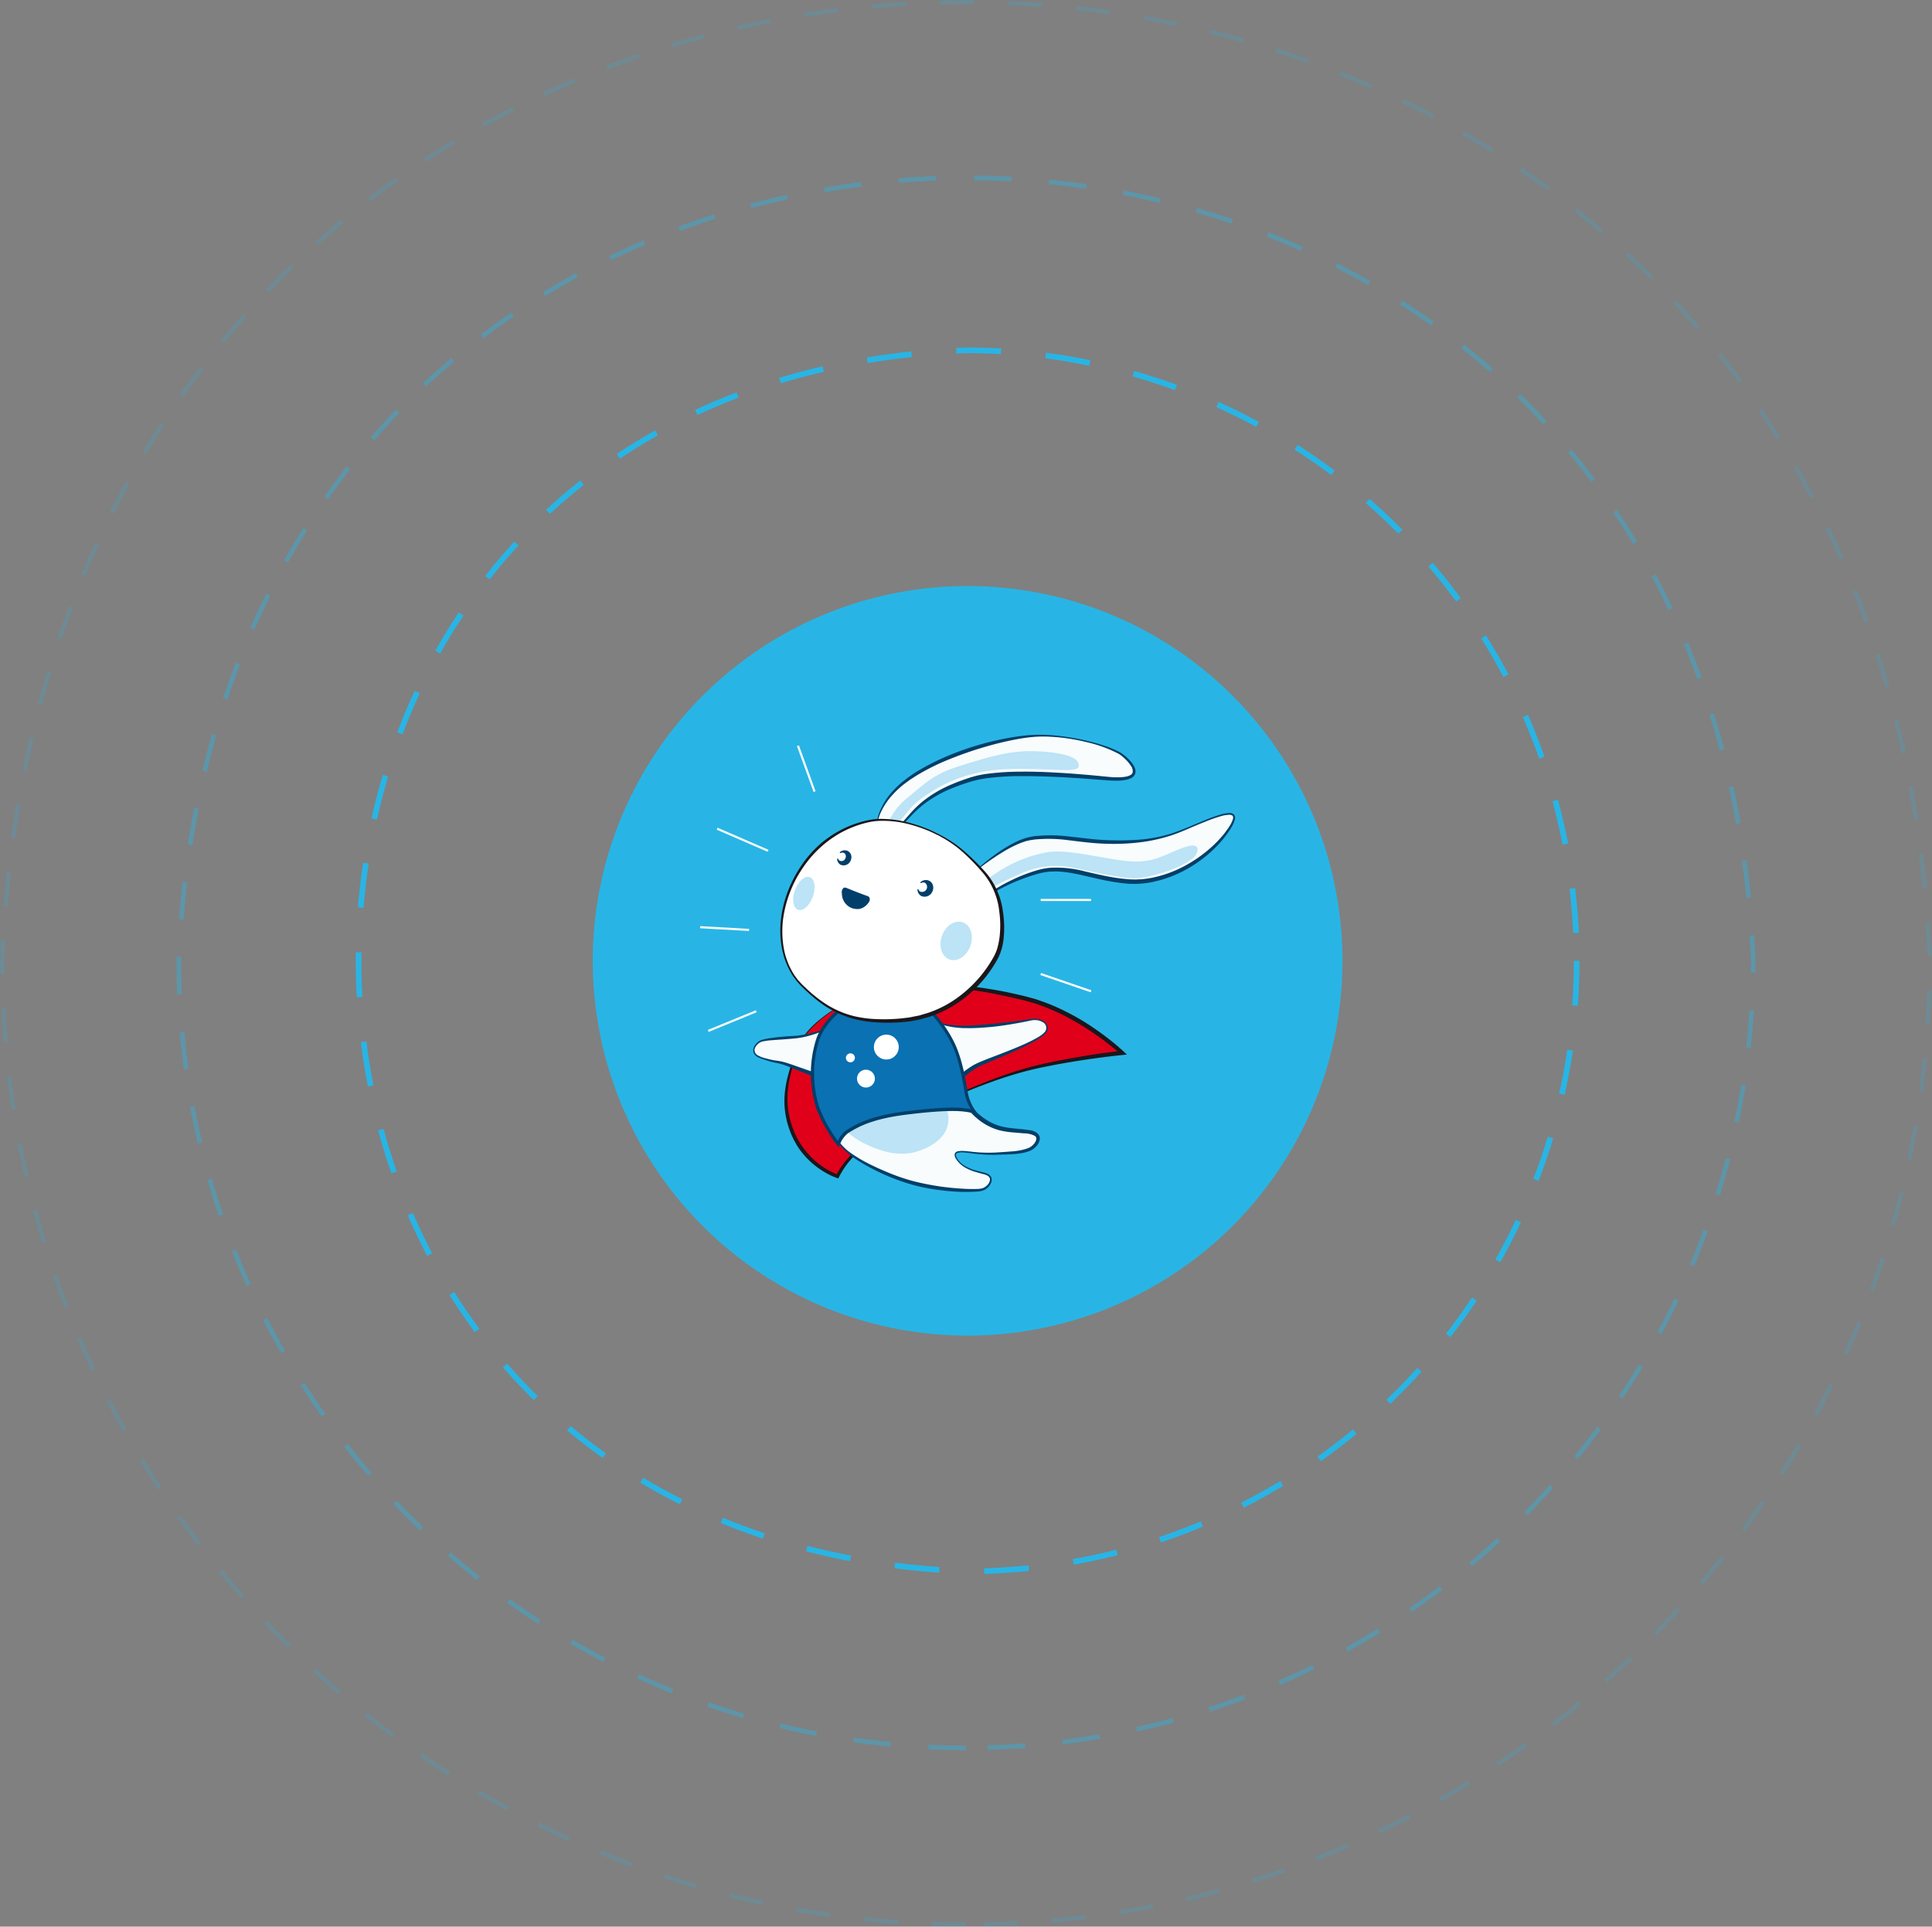 <svg xmlns="http://www.w3.org/2000/svg" xmlns:xlink="http://www.w3.org/1999/xlink" width="442" height="440.859" viewBox="0 0 442 440.859"><rect x="0" y="0" width="442" height="440.859" fill="#808080" stroke="none"/><defs><clipPath id="a"><rect width="442" height="440.86" fill="none"/></clipPath><clipPath id="d"><rect width="361.314" height="360.384" fill="none"/></clipPath></defs><g clip-path="url(#a)"><g clip-path="url(#a)"><g opacity="0.2"><g clip-path="url(#a)"><path d="M220.979,440.33C99.4,440.33.487,341.417.487,219.838,12.6-72.674,429.4-72.589,441.47,219.84,441.47,341.417,342.558,440.33,220.979,440.33Z" transform="translate(0.022 0.021)" fill="none" stroke="#28b5e5" stroke-miterlimit="10" stroke-width="0.973" stroke-dasharray="7.803 7.803"/></g></g><g transform="translate(40.342 40.133)" opacity="0.4"><g clip-path="url(#d)"><path d="M219.27,398.236c-99.305,0-180.1-80.791-180.1-180.1,9.893-238.924,350.337-238.854,360.194,0C399.367,317.445,318.575,398.236,219.27,398.236Z" transform="translate(-38.612 -38.412)" fill="none" stroke="#28b5e5" stroke-miterlimit="10" stroke-width="1.073" stroke-dasharray="8.599 8.599"/></g></g><path d="M357.232,216.47a139.7,139.7,0,0,1-139.7,139.7c-185.313-7.358-185.259-272.073,0-279.4A139.7,139.7,0,0,1,357.232,216.47Z" transform="translate(3.47 3.39)" fill="none" stroke="#28b5e5" stroke-miterlimit="10" stroke-width="1.29" stroke-dasharray="10.252 10.252"/><path d="M215.633,128.431a85.757,85.757,0,1,1-85.757,85.757,85.757,85.757,0,0,1,85.757-85.757" transform="translate(5.736 5.672)" fill="#28b5e5"/><g transform="translate(160.177 168.124)"><g transform="translate(40.382)"><path d="M149.621,146.874s-.428-5.666,7.363-11.185,21.248-9.354,28.758-9.769,17.479,2.405,20,4.4,5.92,6.227-3.434,5.385-24.081-1.978-30.949.147-10.691,4.53-13.8,7.938l-3.114,3.394-4.811-.281Z" transform="translate(-149.56 -125.663)" fill="#f8fcfd"/><path d="M149.582,146.928a9.225,9.225,0,0,1,.829-3.956,15.415,15.415,0,0,1,2.1-3.488,21.718,21.718,0,0,1,2.86-2.9c.535-.428,1.056-.842,1.617-1.256.561-.374,1.1-.775,1.684-1.122a54.044,54.044,0,0,1,7.23-3.675,67.154,67.154,0,0,1,7.644-2.659,63.646,63.646,0,0,1,7.911-1.71c.668-.094,1.336-.2,2-.254.668-.08,1.35-.12,2.018-.16a34.124,34.124,0,0,1,4.049.067,53.814,53.814,0,0,1,7.978,1.243c1.31.321,2.619.655,3.889,1.082a22.846,22.846,0,0,1,3.755,1.537,7.512,7.512,0,0,1,.869.575c.267.214.535.428.788.668a9,9,0,0,1,1.376,1.55,4.093,4.093,0,0,1,.494.962,1.985,1.985,0,0,1,.053,1.189,1.805,1.805,0,0,1-.775.935,3.953,3.953,0,0,1-1.029.414,9.242,9.242,0,0,1-2.071.254c-.682.013-1.376,0-2.045-.04l-4.022-.307c-5.345-.414-10.7-.695-16.036-.695a60.687,60.687,0,0,0-7.965.481c-.655.08-1.3.227-1.951.334-.641.174-1.256.294-1.9.508-1.283.388-2.526.815-3.768,1.323a27.228,27.228,0,0,0-6.909,3.875,26.536,26.536,0,0,0-2.913,2.713c-.922.975-1.844,1.951-2.78,2.913l-.053.067h-.08l-4.851-.414v-.04Zm.094-.053,4.771.16-.134.053c.882-1.016,1.764-2.018,2.659-3.02a25.362,25.362,0,0,1,2.873-2.873,27.625,27.625,0,0,1,6.989-4.156c1.243-.535,2.526-1,3.809-1.417.628-.227,1.323-.388,1.978-.575.668-.12,1.336-.281,2.018-.361a61.03,61.03,0,0,1,8.1-.521c2.7-.027,5.385.08,8.071.227s5.372.361,8.045.6l4.009.387a19.579,19.579,0,0,0,1.978.08,9.127,9.127,0,0,0,1.924-.187c.6-.134,1.2-.4,1.363-.869a2.019,2.019,0,0,0-.414-1.617,8.714,8.714,0,0,0-1.243-1.483c-.241-.227-.481-.441-.735-.655-.134-.12-.254-.187-.388-.294a4.177,4.177,0,0,0-.4-.267,30.26,30.26,0,0,0-7.5-2.713,43,43,0,0,0-7.924-1.189,28.47,28.47,0,0,0-4,.027c-.668.067-1.323.12-1.991.227-.668.08-1.323.2-1.978.321a74.172,74.172,0,0,0-7.777,1.911c-2.566.748-5.078,1.657-7.55,2.646a51.548,51.548,0,0,0-7.163,3.515c-.575.334-1.122.722-1.7,1.082-.535.361-1.069.775-1.6,1.163a22.266,22.266,0,0,0-2.873,2.739,15.578,15.578,0,0,0-2.192,3.3,9.539,9.539,0,0,0-1.016,3.768Z" transform="translate(-149.574 -125.717)" fill="#003f69"/></g><g transform="translate(62.707 17.911)"><path d="M166.3,152.54s7.443-6.628,12.7-7.617,11.051.428,16.143.708,11.613.147,17.559-2.125,16.437-7.791,11.893-.855-14.312,12.735-22.945,12.107-14.125-4.089-20.807-2.218a42.511,42.511,0,0,0-11.773,5.479l-2.78-5.479Z" transform="translate(-166.277 -139.07)" fill="#f8fcfd"/><path d="M166.28,152.55c.976-.909,1.991-1.764,3.033-2.592s2.111-1.617,3.234-2.352a30.83,30.83,0,0,1,3.488-1.978c.307-.134.615-.281.922-.4l.962-.347.989-.267c.347-.067.655-.107.989-.174a34.333,34.333,0,0,1,8.031.053c2.646.254,5.265.668,7.884.788a62.3,62.3,0,0,0,7.9-.04,34.058,34.058,0,0,0,7.751-1.457c1.256-.414,2.472-.909,3.7-1.4l3.675-1.537a36.995,36.995,0,0,1,3.755-1.363,8.181,8.181,0,0,1,2-.361,1.42,1.42,0,0,1,1.082.321,1.209,1.209,0,0,1,.227,1.136,6.468,6.468,0,0,1-.829,1.884c-.094.147-.16.281-.267.441l-.281.414-.561.815a27.4,27.4,0,0,1-2.646,3.033,30.585,30.585,0,0,1-6.428,4.811,28.036,28.036,0,0,1-7.523,2.86,20.272,20.272,0,0,1-2,.347c-.668.094-1.35.107-2.031.16-.682-.027-1.363,0-2.045-.067-.655-.067-1.323-.12-1.991-.227-2.673-.347-5.265-1-7.844-1.59-1.283-.307-2.566-.561-3.862-.748a17.831,17.831,0,0,0-3.862-.187,5.888,5.888,0,0,0-.962.107,7.4,7.4,0,0,0-.949.16c-.307.067-.628.134-.935.214l-.949.281c-1.243.388-2.486.828-3.7,1.323a42.874,42.874,0,0,0-7,3.621l-.2.134-.094-.2-2.659-5.586.027-.027Zm.094.053,2.9,5.372-.294-.08a43.512,43.512,0,0,1,6.962-3.929,37.273,37.273,0,0,1,3.742-1.443l.949-.294c.334-.094.668-.174.989-.254a6.608,6.608,0,0,1,1-.187,8.442,8.442,0,0,1,1.016-.134,25.61,25.61,0,0,1,8.018.842c2.592.588,5.158,1.216,7.737,1.55.641.094,1.3.147,1.964.214.641.067,1.283.053,1.924.08.641-.053,1.3-.04,1.938-.134a19.208,19.208,0,0,0,1.924-.307,27.176,27.176,0,0,0,7.31-2.686,30.916,30.916,0,0,0,6.374-4.544,26.981,26.981,0,0,0,2.673-2.86c.374-.535.815-1.069,1.136-1.6a6.513,6.513,0,0,0,.829-1.71.823.823,0,0,0-.08-.748,1.077,1.077,0,0,0-.775-.227,7.238,7.238,0,0,0-1.9.321,37.459,37.459,0,0,0-3.728,1.323c-2.472.949-4.851,2.125-7.377,2.993a38.035,38.035,0,0,1-7.8,1.71,49.934,49.934,0,0,1-7.991.254c-2.673-.094-5.319-.468-7.938-.775a33.446,33.446,0,0,0-7.831-.16l-.976.147-.935.214-.922.307c-.307.107-.6.241-.909.361a29.932,29.932,0,0,0-3.488,1.831,59.646,59.646,0,0,0-6.428,4.57Z" transform="translate(-166.28 -139.12)" fill="#003f69"/></g><path d="M151.04,147.039a14.441,14.441,0,0,1,4.931-7.711c4.089-3.3,5.92-5.506,12.214-7.443s10.958-3.461,16.664-3.354,9.9,1.149,10.383,2.726-.949,1.63-3.822,1.577-11.479-.575-16.036.107a33.63,33.63,0,0,0-11.653,3.621c-2.967,1.724-5.6,3.368-7.35,5.572-1.149,1.457-4.049,4.9-4.049,4.9h-1.256Z" transform="translate(-108.699 -124.772)" fill="#bce3f6"/><path d="M167.7,155.673s5.292-2.953,8.593-4.316a19.825,19.825,0,0,1,7.8-1.991c3.033-.16,5.131.494,9.221,1.35s8.178,1.644,10.477,1.43a34.127,34.127,0,0,0,7.964-2.1,19.463,19.463,0,0,0,4.61-2.552c.949-.8,2.312-4-2.312-2.325s-6.922,3.822-13.577,2.993-13.577-2.833-18.134-1.831a30.958,30.958,0,0,0-10.691,4.383c-2.566,1.751-5.185,3.421-5.185,3.421l1.2,1.537Z" transform="translate(-103.509 -119.335)" fill="#bce3f6"/><g transform="translate(19.284 57.159)"><path d="M146.786,173.091s-8.125,4.356-10.036,9.915-4.356,11.773-1.136,19.417a18.1,18.1,0,0,0,10.223,9.862s2.993-6.9,13.63-12.2,22.343-10.691,32.245-12.9a184.355,184.355,0,0,1,19.27-3.14s-9.982-9.475-22.236-12.455-21.648-3.621-28.45-2.031-13.51,3.528-13.51,3.528Z" transform="translate(-133.697 -168.415)" fill="#e1001a"/><path d="M146.9,173.207a33.14,33.14,0,0,0-5,3.488,23.511,23.511,0,0,0-2.2,2.111,14.49,14.49,0,0,0-1.817,2.419A13.777,13.777,0,0,0,136.7,184c-.321.976-.641,1.938-.922,2.913s-.548,1.951-.762,2.94a25.294,25.294,0,0,0-.454,2.993c-.067.494-.053,1-.08,1.51,0,.508,0,1,.04,1.5a18.458,18.458,0,0,0,.428,2.967l.174.735.214.722.227.722.267.695.267.682.334.695c.107.227.214.468.334.682l.374.641a10.454,10.454,0,0,0,.815,1.243c.267.428.6.788.909,1.189s.668.735,1,1.109c.361.334.708.708,1.1,1.016a18.25,18.25,0,0,0,2.419,1.751,15.262,15.262,0,0,0,2.659,1.3l-.481.214a19.356,19.356,0,0,1,2.646-3.835,31.175,31.175,0,0,1,3.274-3.234c.6-.468,1.176-.975,1.8-1.416l.935-.668.962-.628a41.768,41.768,0,0,1,3.982-2.258c1.363-.695,2.726-1.35,4.089-2s2.739-1.31,4.116-1.951c2.753-1.3,5.519-2.552,8.325-3.742l2.111-.882,2.111-.855,2.138-.815,2.151-.775c1.443-.494,2.886-.975,4.356-1.39q1.1-.321,2.2-.6c.735-.187,1.483-.361,2.218-.535,2.98-.668,5.973-1.216,8.967-1.724s6.013-.922,9.06-1.256l-.281.8c-1.029-.935-2.138-1.844-3.247-2.7s-2.272-1.684-3.448-2.472-2.379-1.537-3.608-2.245-2.472-1.376-3.742-1.978-2.579-1.163-3.889-1.657c-.668-.227-1.323-.468-2-.682l-2.031-.575c-1.376-.334-2.766-.655-4.156-.949s-2.78-.588-4.169-.842-2.793-.468-4.209-.668c-1.4-.174-2.82-.334-4.236-.454s-2.833-.174-4.249-.174a35.505,35.505,0,0,0-8.446.962c-1.39.307-2.78.628-4.156.989q-4.149,1.042-8.258,2.178Zm-.027-.094q4.109-1.2,8.245-2.285l4.143-1.082a34.579,34.579,0,0,1,4.209-.869,38.417,38.417,0,0,1,4.29-.361c1.43-.04,2.873-.04,4.3.04.722.013,1.43.094,2.152.134.708.067,1.43.134,2.138.214,1.417.174,2.846.361,4.263.588s2.82.481,4.223.775,2.793.615,4.183.949l2.085.575c.695.214,1.363.468,2.045.695,1.35.508,2.686,1.056,3.982,1.684s2.579,1.283,3.822,2,2.459,1.483,3.648,2.3,2.352,1.657,3.474,2.539,2.232,1.8,3.3,2.793l.762.708-1.029.107c-3.007.307-6.013.708-9.02,1.163s-5.987.976-8.953,1.59c-.748.147-1.483.307-2.218.481s-1.47.347-2.2.548c-1.47.388-2.913.829-4.356,1.283l-2.151.722-2.138.775c-1.417.534-2.833,1.069-4.236,1.657q-4.209,1.744-8.339,3.675c-1.376.655-2.739,1.31-4.1,1.978s-2.726,1.35-4.076,2.045a39.2,39.2,0,0,0-3.889,2.312l-.935.641-.9.682c-.615.441-1.163.949-1.751,1.43a31.007,31.007,0,0,0-3.127,3.234,18.882,18.882,0,0,0-2.446,3.7l-.16.321-.321-.107a15.037,15.037,0,0,1-2.846-1.35,18.743,18.743,0,0,1-2.552-1.8c-.414-.321-.775-.695-1.163-1.056-.361-.374-.722-.748-1.056-1.149a16.407,16.407,0,0,1-1.8-2.566l-.388-.695c-.12-.227-.214-.468-.334-.695l-.321-.695c-.107-.267-.187-.494-.281-.748l-.267-.735-.227-.748-.214-.748-.16-.762a18.573,18.573,0,0,1-.388-3.087c-.013-.521,0-1.042,0-1.563.04-.521.053-1.042.134-1.55a23.5,23.5,0,0,1,.561-3.047c.254-1,.535-1.991.855-2.953s.668-1.938,1.016-2.9a13.643,13.643,0,0,1,1.283-2.806,20.5,20.5,0,0,1,4.143-4.517,33.49,33.49,0,0,1,5.065-3.448h0Z" transform="translate(-133.786 -168.49)" fill="#1a171b"/></g><g transform="translate(30.595 84.286)"><path d="M142.293,195.6s.241,1.55,2.686,3.889,9.862,6.214,16.437,7.764a48.571,48.571,0,0,0,14.406,1.31c1.791-.241,3.768-3.047.842-3.768s-4.062-1.189-5.145-2.031-2.392-2.686-.722-2.927,3.889.6,8.432.414,5.8-.294,7.523-.9,3.889-3.581,0-4.062-5.973-.241-8.967-1.791a13.323,13.323,0,0,1-4.543-3.822l-21.395-.655L142.28,195.6Z" transform="translate(-142.24 -188.709)" fill="#f8fcfd"/><path d="M142.357,195.7a6.964,6.964,0,0,0,1.417,2.352,13.088,13.088,0,0,0,2.018,1.924,32.224,32.224,0,0,0,4.811,2.873c.842.414,1.684.815,2.552,1.189s1.724.748,2.592,1.082a44.33,44.33,0,0,0,5.345,1.7c1.817.428,3.648.788,5.519,1.056s3.728.428,5.6.535c.935.04,1.871.067,2.806.027a4.426,4.426,0,0,0,1.31-.187,2.978,2.978,0,0,0,1.056-.722,2.135,2.135,0,0,0,.575-1.1,1.084,1.084,0,0,0,0-.294.908.908,0,0,0-.094-.267c-.067-.08-.107-.16-.174-.24s-.147-.134-.241-.2l-.281-.16a2.8,2.8,0,0,0-.307-.107c-.2-.08-.441-.12-.668-.187-.454-.12-.922-.241-1.376-.388a10.9,10.9,0,0,1-2.646-1.109,5.948,5.948,0,0,1-2.045-2.031,1.837,1.837,0,0,1-.241-.735.771.771,0,0,1,.374-.748,1.449,1.449,0,0,1,.374-.147l.2-.04h.174a3.349,3.349,0,0,1,.735-.04c.962.027,1.9.187,2.833.267a32.951,32.951,0,0,0,5.626.04c.935-.053,1.884-.12,2.82-.2a15.073,15.073,0,0,0,2.726-.441,6.12,6.12,0,0,0,.655-.2c.094-.04.241-.08.307-.107.107-.053.227-.094.321-.147a3.333,3.333,0,0,0,.962-.788,2.289,2.289,0,0,0,.561-1.042.764.764,0,0,0-.334-.829,5.5,5.5,0,0,0-2.486-.575l-2.82-.241a17.911,17.911,0,0,1-2.873-.481,12.691,12.691,0,0,1-2.726-1.109,13.1,13.1,0,0,1-2.405-1.67,12,12,0,0,1-2.018-2.165l.4.214c-3.568-.134-7.136-.214-10.691-.374s-7.136-.281-10.691-.468l.187-.053-4.851,3.194-4.837,3.14Zm-.107-.04,4.717-3.434,4.717-3.381.08-.053h.107c3.568.04,7.136.134,10.7.187s7.136.187,10.7.281h.241l.16.214a11.6,11.6,0,0,0,1.857,1.951,14.524,14.524,0,0,0,2.232,1.563,11.406,11.406,0,0,0,2.5,1.056,16.3,16.3,0,0,0,2.7.494l2.82.281c.481.053.922.094,1.443.2a3.358,3.358,0,0,1,1.483.6,1.833,1.833,0,0,1,.561.735,1.169,1.169,0,0,1,.094.468,1.7,1.7,0,0,1-.04.454,3.079,3.079,0,0,1-.788,1.417,4.1,4.1,0,0,1-1.256.949c-.12.053-.227.094-.334.147l-.361.12c-.227.067-.468.134-.708.2a16.127,16.127,0,0,1-2.86.374c-.949.053-1.9.08-2.833.107a35.058,35.058,0,0,1-5.679-.214c-.935-.107-1.871-.267-2.806-.307a3.118,3.118,0,0,0-1.3.174c-.347.187-.241.681-.027,1.056a5.082,5.082,0,0,0,1.924,1.911,10.3,10.3,0,0,0,2.579,1.029c.454.134.909.241,1.363.361a4.652,4.652,0,0,1,1.39.481,2.707,2.707,0,0,1,.307.241,2.972,2.972,0,0,1,.254.321,1.93,1.93,0,0,1,.147.388,2.162,2.162,0,0,1,.027.414,2.525,2.525,0,0,1-.641,1.4,3.358,3.358,0,0,1-1.229.909,4.6,4.6,0,0,1-1.47.281c-.962.067-1.911.08-2.86.08s-1.9-.053-2.846-.12-1.9-.174-2.833-.294a44.638,44.638,0,0,1-5.613-1.056,45.087,45.087,0,0,1-5.412-1.8,48.952,48.952,0,0,1-5.158-2.419c-.829-.454-1.657-.922-2.459-1.443a21.742,21.742,0,0,1-2.325-1.67,13.2,13.2,0,0,1-1.964-2.085,6.771,6.771,0,0,1-1.31-2.539v-.027Z" transform="translate(-142.25 -188.79)" fill="#003f69"/></g><path d="M142.873,193.2s1.43,3.221,6.454,5.613,9.448,3.1,14.1.748,4.717-5.172,4.837-6.361-1.016-5.559-1.016-5.559l-20.98-.722L142.86,193.2Z" transform="translate(-111.45 -105.133)" fill="#bce3f6"/><g transform="translate(12.145 67.141)"><path d="M145.584,176.01a31.318,31.318,0,0,1-7.523,1.978,64.343,64.343,0,0,0-7.47.775c-1.617.361-3.408,2.927-.414,3.942,3.969,1.35,3.408.535,6.936,1.911s6.869,2.566,6.869,2.566L145.6,176.01Z" transform="translate(-128.404 -175.943)" fill="#f8fcfd"/><path d="M145.557,176.107a28,28,0,0,1-4.1,1.523,17.381,17.381,0,0,1-2.192.508c-.748.134-1.51.187-2.232.254-1.483.134-2.953.214-4.423.334a14.315,14.315,0,0,0-2.165.307,2.718,2.718,0,0,0-1.537,1.323,1.317,1.317,0,0,0-.12.975,1.567,1.567,0,0,0,.588.788,6.888,6.888,0,0,0,2.018.775,16.661,16.661,0,0,0,2.151.468,14.479,14.479,0,0,1,2.218.441c.735.214,1.43.468,2.125.708l2.1.735,4.2,1.47h0l-.682.414c.12-.935.294-1.857.468-2.78l.535-2.78c.347-1.817.695-3.648,1.056-5.466Zm.107-.067c-.174,1.871-.347,3.755-.535,5.626l-.281,2.806c-.094.935-.187,1.871-.334,2.806l-.107.628-.575-.214h0l-4.129-1.657-2.071-.829c-.695-.267-1.376-.575-2.058-.8a13.59,13.59,0,0,0-2.111-.548,17.461,17.461,0,0,1-2.178-.588c-.361-.12-.708-.241-1.056-.361-.174-.067-.361-.147-.535-.214a4.963,4.963,0,0,1-.508-.294,1.914,1.914,0,0,1-.695-.975,1.77,1.77,0,0,1,.134-1.176,3.165,3.165,0,0,1,1.7-1.577,14.2,14.2,0,0,1,2.218-.454c1.483-.227,2.953-.347,4.437-.441.748-.053,1.47-.067,2.192-.187s1.443-.254,2.165-.414c1.43-.334,2.86-.748,4.276-1.189l.067-.027v.08Z" transform="translate(-128.444 -175.96)" fill="#003f69"/></g><g transform="translate(52.724 64.815)"><path d="M158.883,174.31s1.857,1.858,7.59,1.911a89.809,89.809,0,0,0,15.114-1.617c2.873-.655,5.613,1.737,2.392,3.822-4.437,2.873-12.909,5.559-15.181,6.936a20.27,20.27,0,0,0-3.889,3.114l-6.04-14.165Z" transform="translate(-158.79 -174.19)" fill="#f8fcfd"/><path d="M158.93,174.314a8.09,8.09,0,0,0,2.953,1.216,17.135,17.135,0,0,0,3.194.414c.535.04,1.082.013,1.617.027s1.082-.027,1.63-.053c1.082-.053,2.165-.12,3.234-.227s2.152-.214,3.234-.321,2.151-.241,3.234-.374,2.151-.281,3.221-.468a3.364,3.364,0,0,1,.414-.067l.4-.053a4.574,4.574,0,0,1,.855,0,3.848,3.848,0,0,1,1.617.481,1.785,1.785,0,0,1,.481,2.953,4.966,4.966,0,0,1-.628.561c-.227.174-.454.321-.682.468-.454.294-.935.561-1.417.842-1.924,1.042-3.915,1.964-5.907,2.82s-4.036,1.67-5.987,2.566a12.367,12.367,0,0,0-1.39.735c-.468.294-.882.588-1.31.909a18.879,18.879,0,0,0-2.365,2.125h0l-.521.561-.321-.708c-.521-1.176-.962-2.379-1.43-3.568l-1.4-3.595-2.846-7.336.134.107Zm.107.214,3.154,6.775,1.617,3.488c.535,1.163,1.1,2.325,1.577,3.515l-.829-.147h0a19.537,19.537,0,0,1,2.552-2.165c.441-.321.935-.641,1.39-.922a16.018,16.018,0,0,1,1.523-.748c2.031-.855,4.062-1.59,6.094-2.392s4.036-1.617,5.96-2.592c.468-.254.949-.494,1.416-.788a4.82,4.82,0,0,0,.668-.441,4.341,4.341,0,0,0,.588-.508,1.469,1.469,0,0,0-.388-2.486,3.223,3.223,0,0,0-1.5-.414,3.762,3.762,0,0,0-.775.027l-.4.067c-.107.013-.267.067-.388.094-1.069.227-2.138.428-3.221.615s-2.151.361-3.234.508-2.165.267-3.261.347-2.178.16-3.274.174c-.548.013-1.1,0-1.644,0s-1.1-.04-1.644-.094a17.8,17.8,0,0,1-3.247-.588,10.865,10.865,0,0,1-1.55-.588,5.29,5.29,0,0,1-1.216-.762Z" transform="translate(-158.81 -174.22)" fill="#003f69"/></g><g transform="translate(25.313 59.372)"><path d="M148.734,170.972s-6.869,3.581-8.9,9.381a25.662,25.662,0,0,0,0,15.782,34.421,34.421,0,0,0,4.664,8.245,6.317,6.317,0,0,1,2.018-2.846c2.552-1.63,5.826-3.354,13.564-4.316,7.31-.909,11.011-.909,12.8-.735a14.625,14.625,0,0,1,2.753.481A11.5,11.5,0,0,1,173.9,193.2c-.414-1.978-1.123-8.058-3.408-12.428-2.071-3.982-5.319-7.711-6.815-8.486a15.914,15.914,0,0,0-8.726-1.857,38.136,38.136,0,0,0-6.214.535Z" transform="translate(-138.2 -170.059)" fill="#0a71b3"/><path d="M144.7,205.216l-.414-.535a34.073,34.073,0,0,1-4.717-8.352,26.115,26.115,0,0,1,0-16.009c2.058-5.866,8.793-9.434,9.087-9.581l.08-.027a38.714,38.714,0,0,1,6.281-.548,16.124,16.124,0,0,1,8.913,1.9c1.6.828,4.851,4.584,6.962,8.646,1.884,3.621,2.7,8.285,3.18,11.065.107.6.187,1.1.267,1.457a11.04,11.04,0,0,0,1.67,3.621l.655.9-1.056-.321a15.067,15.067,0,0,0-2.673-.468c-1.724-.174-5.332-.187-12.722.735-7.711.962-10.971,2.7-13.417,4.263a5.9,5.9,0,0,0-1.857,2.659l-.227.641Zm4.249-33.822c-.575.307-6.815,3.8-8.686,9.154a25.367,25.367,0,0,0,0,15.541,32.514,32.514,0,0,0,4.223,7.63A5.821,5.821,0,0,1,146.4,201.3c2.512-1.6,5.853-3.394,13.724-4.37,7.457-.922,11.118-.909,12.882-.735.8.08,1.443.187,1.911.281a10.955,10.955,0,0,1-1.3-3.127c-.08-.361-.16-.869-.267-1.483-.468-2.739-1.27-7.336-3.1-10.851-2.151-4.143-5.332-7.644-6.655-8.325a15.512,15.512,0,0,0-8.539-1.817,43.018,43.018,0,0,0-6.107.521Z" transform="translate(-138.297 -170.147)" fill="#003f69"/></g><g transform="translate(18.345 19.253)"><path d="M169.093,143.65c-3.541-1.911-10.41-4.209-15.8-3.074-6.789,1.43-13.564,5.866-17.613,14.539s-2.873,17.974,2.1,22.918c6.307,6.281,11.826,8.86,22.357,8.192,13.577-.869,20.272-10.7,22.357-14.753s1.831-13.777-2.512-18.735c-5.158-5.866-7.777-7.4-10.9-9.087Z" transform="translate(-133.03 -140.074)" fill="#fff"/><path d="M169.08,143.847s-.134-.067-.388-.2-.641-.307-1.136-.548a32.612,32.612,0,0,0-4.49-1.6,23.853,23.853,0,0,0-7.31-.922,15.564,15.564,0,0,0-2.178.254c-.735.16-1.51.347-2.258.588a24.522,24.522,0,0,0-4.61,1.991,25.336,25.336,0,0,0-8.258,7.6,27.353,27.353,0,0,0-4.677,11.626,22.227,22.227,0,0,0,.027,6.655,16.673,16.673,0,0,0,2.352,6.361,5.173,5.173,0,0,0,.494.708c.174.227.334.468.521.682.4.428.748.855,1.189,1.256s.842.815,1.283,1.2l.655.588.682.561a28.375,28.375,0,0,0,2.846,2.045,22.76,22.76,0,0,0,3.114,1.59,22.38,22.38,0,0,0,3.327,1.056,27.172,27.172,0,0,0,3.448.521,40.035,40.035,0,0,0,6.936-.067l1.724-.2c.575-.08,1.109-.214,1.67-.321l.829-.16.815-.241.815-.241c.267-.08.535-.16.8-.267a24.457,24.457,0,0,0,5.88-3.02,28.686,28.686,0,0,0,8.432-9.154c.134-.214.241-.428.361-.655.053-.094.134-.241.16-.307l.16-.347a9.489,9.489,0,0,0,.481-1.336c.107-.468.241-.922.307-1.39.04-.227.08-.468.12-.695s.053-.468.08-.695a22.779,22.779,0,0,0-.107-5.412,16.359,16.359,0,0,0-3.555-8.646,49.755,49.755,0,0,0-5.185-5.319,26.717,26.717,0,0,0-3.889-2.753c-.949-.548-1.483-.829-1.483-.829h0Zm.147-.281s.521.267,1.5.815a26.677,26.677,0,0,1,3.969,2.739,53.3,53.3,0,0,1,5.359,5.238,16.981,16.981,0,0,1,3.942,8.9,23.68,23.68,0,0,1,.227,5.626,15.322,15.322,0,0,1-.494,2.953,11.164,11.164,0,0,1-.521,1.47l-.147.347c-.08.16-.12.241-.187.361-.12.227-.241.454-.374.682a28.608,28.608,0,0,1-8.753,9.475,25.509,25.509,0,0,1-6.12,3.074,8.563,8.563,0,0,1-.829.267l-.842.241-.842.241-.869.174c-.575.107-1.163.241-1.737.307s-1.149.12-1.737.174a40.617,40.617,0,0,1-7.1-.08,28.635,28.635,0,0,1-3.528-.615,23.657,23.657,0,0,1-3.394-1.163,23.075,23.075,0,0,1-3.167-1.67,27.807,27.807,0,0,1-2.86-2.125l-.682-.575-.655-.6c-.441-.388-.869-.8-1.283-1.216-.428-.388-.815-.855-1.216-1.3-.187-.227-.361-.468-.535-.708a8.787,8.787,0,0,1-.508-.722,17.566,17.566,0,0,1-2.459-6.495,22.7,22.7,0,0,1-.094-6.789,26.573,26.573,0,0,1,1.7-6.361,29.342,29.342,0,0,1,2.98-5.546,25.649,25.649,0,0,1,3.915-4.517,24.369,24.369,0,0,1,9.274-5.225c.788-.241,1.537-.414,2.312-.575a14.754,14.754,0,0,1,2.245-.241,24.988,24.988,0,0,1,7.43,1.042,33.779,33.779,0,0,1,4.53,1.644c.508.241.9.428,1.149.561s.388.2.388.2h0Z" transform="translate(-133.083 -140.124)" fill="#1a171b"/></g><g transform="translate(31.343 26.436)"><path d="M145.225,145.753a1.533,1.533,0,0,0-1.777.281.945.945,0,0,1,.989-.053,1.145,1.145,0,0,1-1.109,1.978.764.764,0,0,1-.428-.575,1.48,1.48,0,0,0,.695,1.27,1.633,1.633,0,0,0,2.111-.722,1.6,1.6,0,0,0-.481-2.178Z" transform="translate(-142.78 -145.473)" fill="#003f69"/><path d="M144.307,148.961a1.825,1.825,0,0,1-.735-.16,1.55,1.55,0,0,1-.762-1.376h.241a.625.625,0,0,0,.361.468.948.948,0,0,0,1.243-.454,1.182,1.182,0,0,0,.134-.762.8.8,0,0,0-.388-.548.852.852,0,0,0-.869.053l-.147-.187a1.626,1.626,0,0,1,1.911-.307,1.521,1.521,0,0,1,.735,1.016,1.854,1.854,0,0,1-.214,1.323,1.758,1.758,0,0,1-1.537.935Zm-1.123-.935a.987.987,0,0,0,.494.548,1.5,1.5,0,0,0,1.964-.668,1.671,1.671,0,0,0,.187-1.149,1.314,1.314,0,0,0-.628-.869h0a1.246,1.246,0,0,0-1-.094.776.776,0,0,1,.334.12,1.036,1.036,0,0,1,.508.708,1.333,1.333,0,0,1-.16.922,1.177,1.177,0,0,1-1.577.548l-.12-.08Z" transform="translate(-142.81 -145.5)" fill="#003f69"/></g><g transform="translate(49.718 33.242)"><path d="M159.226,150.878a1.68,1.68,0,0,0-1.964.321,1.079,1.079,0,0,1,1.1-.067,1.269,1.269,0,0,1-1.229,2.192.837.837,0,0,1-.468-.628s0,1.056.762,1.4a1.8,1.8,0,0,0,2.339-.8,1.768,1.768,0,0,0-.535-2.419Z" transform="translate(-156.526 -150.56)" fill="#003f69"/><path d="M158.2,154.411a1.929,1.929,0,0,1-.8-.174,1.739,1.739,0,0,1-.842-1.51h.241a.648.648,0,0,0,.414.521,1.154,1.154,0,0,0,1.109-1.991.956.956,0,0,0-.975.067l-.147-.187a1.787,1.787,0,0,1,2.111-.334h0a1.657,1.657,0,0,1,.815,1.122,2.076,2.076,0,0,1-.227,1.457,1.943,1.943,0,0,1-1.7,1.029Zm-1.27-1.056a1.1,1.1,0,0,0,.575.655,1.684,1.684,0,0,0,2.192-.748,1.811,1.811,0,0,0,.2-1.283,1.449,1.449,0,0,0-.695-.962h0a1.443,1.443,0,0,0-1.176-.094,1,1,0,0,1,.428.134,1.387,1.387,0,0,1-1.336,2.405,1.988,1.988,0,0,1-.174-.107Z" transform="translate(-156.56 -150.593)" fill="#003f69"/></g><g transform="translate(32.412 34.974)"><path d="M145.5,152.421a9.913,9.913,0,0,0-1.109-.428c-.334-.08-.762.2-.668,1.2a3.477,3.477,0,0,0,1.67,2.993,2.994,2.994,0,0,0,3.234,0,3.741,3.741,0,0,0,1.069-1.109c.187-.374.361-.962-.347-1.189-.935-.307-3.849-1.457-3.849-1.457Z" transform="translate(-143.576 -151.858)" fill="#003f69"/><path d="M147.084,156.795a3.462,3.462,0,0,1-1.737-.481,3.575,3.575,0,0,1-1.724-3.087,1.313,1.313,0,0,1,.307-1.189.575.575,0,0,1,.521-.134,10.277,10.277,0,0,1,1.136.441c.107.04,2.927,1.163,3.835,1.457a.827.827,0,0,1,.535.441,1.084,1.084,0,0,1-.12.922,3.741,3.741,0,0,1-1.109,1.149,2.776,2.776,0,0,1-1.63.494Zm-2.78-4.664a.313.313,0,0,0-.227.094c-.107.094-.281.347-.214.989a3.375,3.375,0,0,0,1.6,2.9,2.889,2.889,0,0,0,3.1,0,3.731,3.731,0,0,0,1.042-1.069.954.954,0,0,0,.12-.722.54.54,0,0,0-.388-.294c-.935-.307-3.822-1.443-3.849-1.457h0a10.538,10.538,0,0,0-1.1-.428h-.08Z" transform="translate(-143.61 -151.889)" fill="#003f69"/></g><ellipse cx="4.517" cy="3.448" rx="4.517" ry="3.448" transform="matrix(0.338, -0.941, 0.941, 0.338, 53.807, 50.257)" fill="#bce3f6"/><ellipse cx="3.969" cy="2.178" rx="3.969" ry="2.178" transform="matrix(0.338, -0.941, 0.941, 0.338, 20.345, 39.315)" fill="#bce3f6"/><g transform="translate(33.348 68.624)"><circle cx="2.846" cy="2.846" r="2.846" transform="translate(6.401)" fill="#fff"/><circle cx="2.045" cy="2.045" r="2.045" transform="translate(2.539 8.018)" fill="#fff"/><circle cx="1.029" cy="1.029" r="1.029" transform="translate(0 4.276)" fill="#fff"/></g><path d="M120.867,177.844l-.187-.454,10.971-4.49.187.441Z" transform="translate(-118.91 -109.848)" fill="#fff"/><rect width="0.481" height="11.158" transform="translate(22.152 2.607) rotate(-19.91)" fill="#fff"/><rect width="11.506" height="0.481" transform="translate(77.914 37.568)" fill="#fff"/><rect width="0.481" height="12.161" transform="translate(77.839 54.98) rotate(-71.05)" fill="#fff"/><rect width="0.481" height="12.708" transform="matrix(0.398, -0.917, 0.917, 0.398, 3.795, 21.724)" fill="#fff"/><rect width="0.481" height="11.198" transform="translate(0 44.277) rotate(-86.81)" fill="#fff"/></g></g></g></svg>
